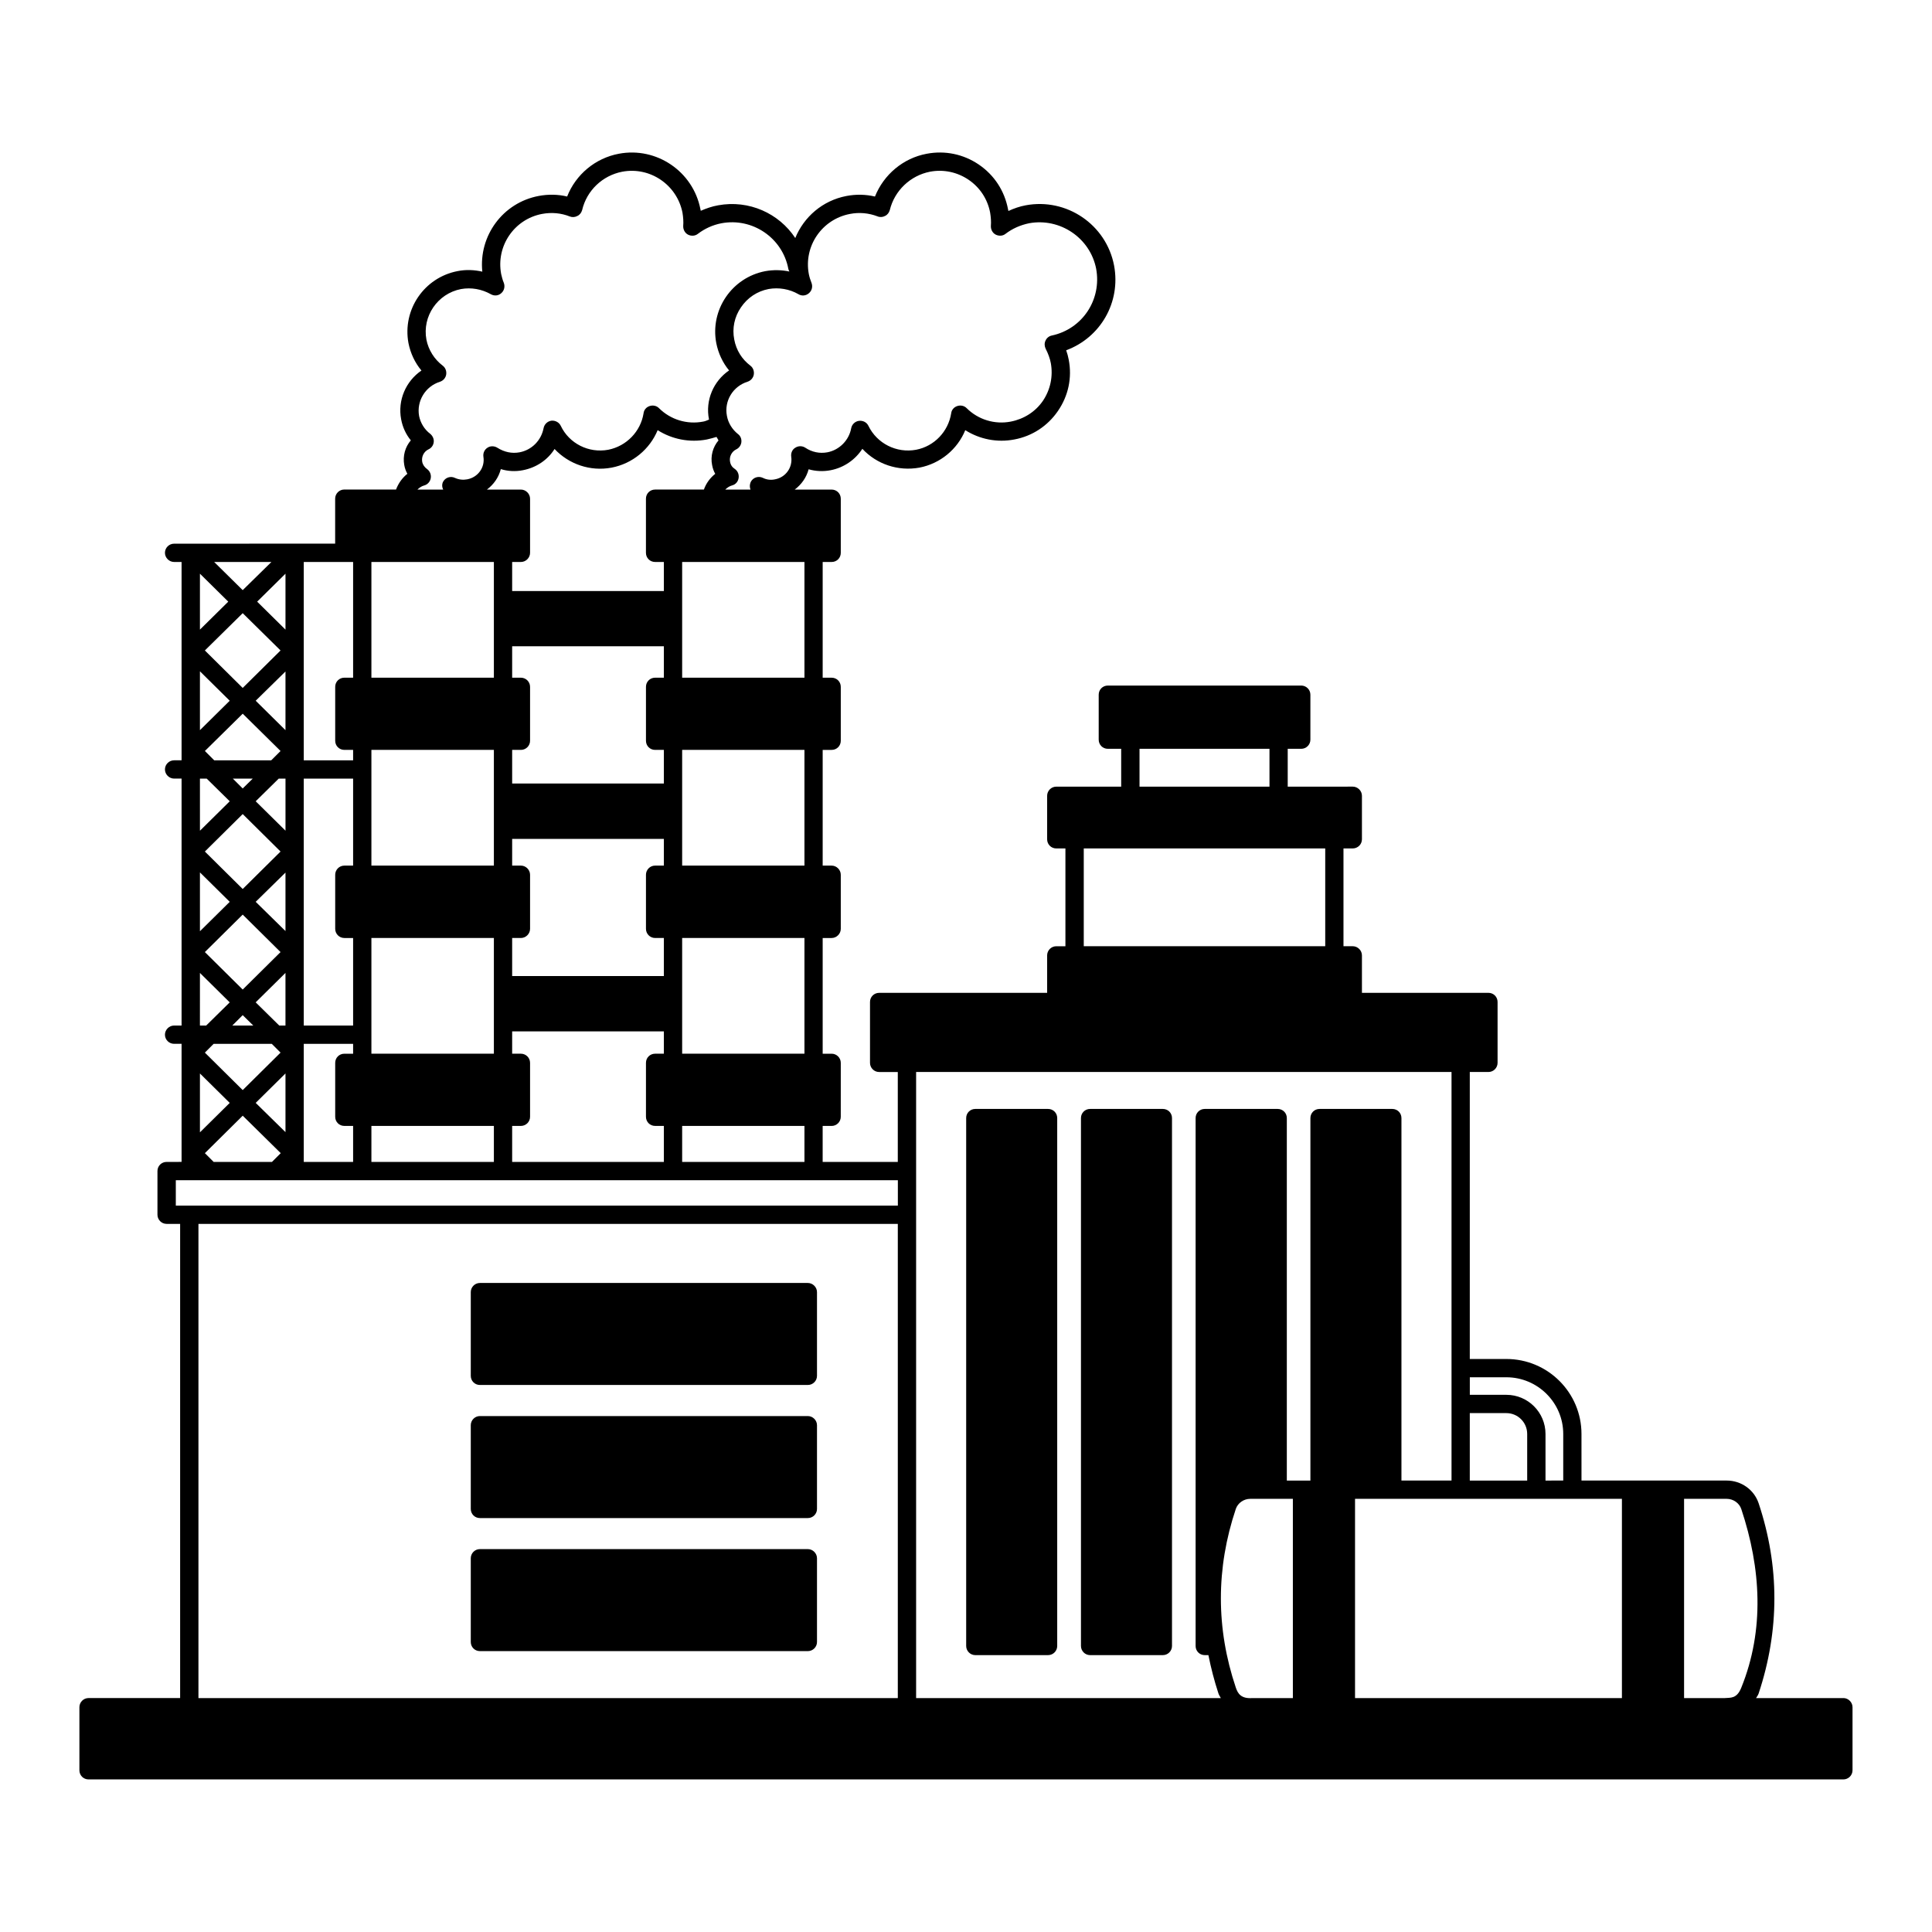 <?xml version="1.0" encoding="UTF-8"?>
<!-- Uploaded to: SVG Repo, www.svgrepo.com, Generator: SVG Repo Mixer Tools -->
<svg fill="#000000" width="800px" height="800px" version="1.1" viewBox="144 144 512 512" xmlns="http://www.w3.org/2000/svg">
 <g>
  <path d="m358.09 484h-86.906c-1.355 0-2.422 1.113-2.422 2.422v22.188c0 1.355 1.066 2.422 2.422 2.422h86.906c1.309 0 2.422-1.066 2.422-2.422v-22.188c0-1.309-1.113-2.422-2.422-2.422z"/>
  <path d="m358.09 519.27h-86.906c-1.355 0-2.422 1.113-2.422 2.422v22.188c0 1.355 1.066 2.422 2.422 2.422h86.906c1.309 0 2.422-1.066 2.422-2.422v-22.188c0-1.309-1.113-2.422-2.422-2.422z"/>
  <path d="m358.09 554.53h-86.906c-1.355 0-2.422 1.113-2.422 2.422v22.188c0 1.355 1.066 2.422 2.422 2.422h86.906c1.309 0 2.422-1.066 2.422-2.422v-22.188c0-1.305-1.113-2.422-2.422-2.422z"/>
  <path d="m421.75 437.88h-19.281c-1.355 0-2.422 1.066-2.422 2.422v139.9c0 1.309 1.066 2.422 2.422 2.422h19.281c1.355 0 2.422-1.113 2.422-2.422v-139.9c0-1.359-1.066-2.422-2.422-2.422z"/>
  <path d="m452.17 437.88h-19.281c-1.355 0-2.422 1.066-2.422 2.422v139.9c0 1.309 1.066 2.422 2.422 2.422h19.281c1.355 0 2.422-1.113 2.422-2.422v-139.9c0-1.359-1.066-2.422-2.422-2.422z"/>
  <path d="m632.53 594.01h-23.156c0.242-0.387 0.531-0.773 0.68-1.211 5.57-16.762 5.57-33.715 0-50.43-1.211-3.586-4.602-6.008-8.477-6.008h-38.465l-0.004-12.352c0-10.949-8.914-19.863-19.91-19.863h-9.688v-76.055h4.941c1.355 0 2.422-1.113 2.422-2.422v-16.133c0-1.355-1.066-2.422-2.422-2.422h-33.523v-9.93c0-1.309-1.113-2.422-2.422-2.422h-2.469v-25.918h2.469c1.309 0 2.422-1.066 2.422-2.422v-11.531c0-1.309-1.113-2.422-2.422-2.422l-17.246 0.004v-10.027h3.586c1.309 0 2.422-1.066 2.422-2.422v-11.918c0-1.355-1.113-2.422-2.422-2.422h-51.254c-1.355 0-2.422 1.066-2.422 2.422v11.918c0 1.355 1.066 2.422 2.422 2.422h3.535v10.027h-17.199c-1.355 0-2.422 1.113-2.422 2.422v11.531c0 1.355 1.066 2.422 2.422 2.422h2.422v25.918h-2.422c-1.355 0-2.422 1.113-2.422 2.422v9.93h-44.52c-1.355 0-2.422 1.066-2.422 2.422v16.133c0 1.309 1.066 2.422 2.422 2.422h4.941v23.836h-19.91v-9.543h2.375c1.309 0 2.422-1.066 2.422-2.422l0.004-14.297c0-1.355-1.113-2.422-2.422-2.422h-2.375v-30.664h2.375c1.309 0 2.422-1.113 2.422-2.422v-14.34c0-1.309-1.113-2.422-2.422-2.422h-2.375v-30.664h2.375c1.355 0 2.422-1.066 2.422-2.422v-14.289c0-1.355-1.066-2.422-2.422-2.422h-2.375v-30.668h2.375c1.355 0 2.422-1.066 2.422-2.422v-14.34c0-1.355-1.066-2.422-2.422-2.422h-9.785c1.793-1.355 3.102-3.195 3.684-5.379 1.891 0.531 3.875 0.629 5.863 0.242 3.488-0.68 6.492-2.762 8.379-5.668 3.777 4.07 9.445 6.008 15.113 4.988 5.523-1.066 10.078-4.844 12.16-9.93 3.828 2.422 8.477 3.344 12.984 2.469 4.746-0.871 8.863-3.586 11.578-7.559 2.762-4.019 3.777-8.816 2.859-13.562-0.145-0.824-0.387-1.695-0.68-2.519 9.059-3.344 14.531-12.691 12.691-22.477-2.082-10.852-12.594-17.973-23.445-15.938-1.551 0.289-3.102 0.824-4.555 1.5-0.047-0.145-0.047-0.289-0.098-0.438-0.922-4.894-3.633-9.059-7.75-11.867-4.07-2.762-8.961-3.777-13.805-2.859-6.25 1.164-11.383 5.523-13.711 11.336-2.469-0.582-5.039-0.629-7.559-0.145-6.348 1.211-11.289 5.57-13.562 11.141-4.312-6.539-12.258-10.172-20.441-8.672-1.648 0.289-3.148 0.824-4.602 1.453-0.047-0.145-0.047-0.289-0.098-0.438-1.938-9.98-11.625-16.566-21.605-14.68-6.25 1.164-11.434 5.523-13.711 11.336-2.422-0.582-4.988-0.629-7.559-0.145-9.496 1.793-15.891 10.562-14.922 20.055-2.133-0.484-4.359-0.582-6.539-0.145-8.863 1.695-14.68 10.223-13.031 19.086 0.531 2.664 1.695 5.184 3.441 7.266-4.117 2.809-6.348 7.848-5.379 12.934 0.387 2.082 1.258 3.973 2.566 5.57-1.5 1.742-2.18 4.117-1.742 6.539 0.145 0.824 0.438 1.648 0.824 2.324-1.355 1.066-2.375 2.519-3.004 4.168h-13.711c-1.355 0-2.422 1.113-2.422 2.422v11.918l-42.684 0.012c-1.309 0-2.422 1.066-2.422 2.422 0 1.309 1.113 2.422 2.422 2.422h1.984v52.562h-1.984c-1.309 0-2.422 1.066-2.422 2.422 0 1.309 1.113 2.422 2.422 2.422h1.984v65.445h-1.984c-1.309 0-2.422 1.113-2.422 2.422 0 1.355 1.113 2.422 2.422 2.422h1.984v31.293l-3.969 0.004c-1.355 0-2.422 1.066-2.422 2.422v11.578c0 1.309 1.066 2.422 2.422 2.422h3.586v125.66h-24.27c-1.355 0-2.422 1.113-2.422 2.422v16.715c0 1.355 1.066 2.422 2.422 2.422h465.05c1.309 0 2.422-1.066 2.422-2.422v-16.715c0-1.305-1.117-2.422-2.422-2.422zm-435.94 0v-125.66h185.34v125.66zm336.92-75.52h9.688c3.051 0 5.523 2.469 5.523 5.523v12.352h-15.211zm-146.73-90.398h141.89v108.27h-13.273v-96.059c0-1.355-1.066-2.422-2.422-2.422h-19.281c-1.355 0-2.422 1.066-2.422 2.422v96.062h-6.25v-96.062c0-1.355-1.066-2.422-2.422-2.422h-19.328c-1.355 0-2.422 1.066-2.422 2.422v139.9c0 1.355 1.066 2.422 2.422 2.422h0.969c0.68 3.391 1.551 6.781 2.664 10.172 0.145 0.438 0.438 0.824 0.629 1.211h-80.754zm84.727 115.78c0.531-1.551 2.082-2.664 3.828-2.664h11.289v52.805h-10.754c-3.004 0.195-3.828-1.211-4.359-2.762-5.285-15.695-5.285-31.637-0.004-47.379zm118.79-2.664h11.289c1.742 0 3.344 1.113 3.875 2.711 5.231 15.695 6.199 32.02 0 47.328-1.211 3.051-2.953 2.617-4.359 2.762h-10.805zm-16.473 0v52.805h-70.727v-52.805zm-30.617-32.215c8.285 0 15.066 6.734 15.066 15.016v12.352l-4.699 0.004v-12.355c0-5.715-4.652-10.367-10.367-10.367h-9.688v-4.648zm-97.223-166.55h34.441v10.027h-34.441zm-14.777 26.398h63.992v25.918h-63.992zm-74.02 73.539v9.543h-32.41v-9.543zm-39.578-149.45h2.324v7.703h-40.207v-7.703h2.324c1.309 0 2.422-1.113 2.422-2.422v-14.34c0-1.309-1.113-2.422-2.422-2.422h-9.012c1.793-1.355 3.102-3.195 3.684-5.426 1.891 0.582 3.926 0.68 5.863 0.289 3.535-0.68 6.539-2.711 8.379-5.621 3.777 4.019 9.445 6.008 15.113 4.941 5.57-1.066 10.125-4.894 12.207-9.93 3.828 2.422 8.477 3.344 13.031 2.469 0.922-0.195 1.742-0.438 2.566-0.68 0.195 0.289 0.34 0.629 0.531 0.922-1.5 1.742-2.18 4.168-1.695 6.539 0.145 0.824 0.438 1.648 0.824 2.324-1.355 1.066-2.422 2.519-3.004 4.168h-12.934c-1.355 0-2.422 1.066-2.422 2.422v14.34c0.004 1.363 1.066 2.426 2.426 2.426zm0 49.801h2.324v8.914h-40.207v-8.914h2.324c1.309 0 2.422-1.066 2.422-2.422v-14.289c0-1.355-1.113-2.422-2.422-2.422h-2.324v-8.332h40.207v8.332h-2.324c-1.355 0-2.422 1.066-2.422 2.422v14.289c0 1.355 1.062 2.422 2.422 2.422zm0 49.848h2.324v10.078h-40.207v-10.078h2.324c1.309 0 2.422-1.113 2.422-2.422v-14.34c0-1.309-1.113-2.422-2.422-2.422h-2.324v-7.074h40.207v7.074h-2.324c-1.355 0-2.422 1.113-2.422 2.422v14.34c0 1.309 1.062 2.422 2.422 2.422zm0 49.801h2.324v9.543h-40.207v-9.543h2.324c1.309 0 2.422-1.066 2.422-2.422v-14.293c0-1.355-1.113-2.422-2.422-2.422h-2.324v-5.91h40.207v5.91h-2.324c-1.355 0-2.422 1.066-2.422 2.422v14.289c0 1.359 1.062 2.426 2.422 2.426zm-42.727 0v9.543h-32.457v-9.543zm-32.457-19.137v-30.664h32.457v30.664zm0-49.848v-30.664h32.457v30.664zm0-49.797v-30.668h32.457v30.664zm82.352 0v-30.668h32.41v30.664zm0 49.797v-30.664h32.41v30.664zm0 49.848v-30.664h32.41v30.664zm30.809-201.28c0.871 0.531 1.984 0.438 2.762-0.242 0.824-0.68 1.066-1.742 0.727-2.711-0.289-0.727-0.582-1.598-0.727-2.375-1.406-7.41 3.488-14.531 10.898-15.938 2.469-0.484 4.988-0.242 7.266 0.629 0.68 0.289 1.406 0.242 2.035-0.098 0.629-0.289 1.066-0.871 1.258-1.551 1.258-5.184 5.473-9.156 10.656-10.172 3.586-0.68 7.219 0.098 10.223 2.133 3.004 2.035 5.039 5.137 5.715 8.719 0.195 1.211 0.289 2.422 0.195 3.488-0.047 0.969 0.438 1.891 1.258 2.324 0.871 0.438 1.891 0.387 2.617-0.195 1.84-1.406 3.926-2.324 6.25-2.809 8.188-1.5 16.18 3.875 17.777 12.062 1.5 8.188-3.633 15.938-11.723 17.684-0.773 0.145-1.406 0.68-1.695 1.355-0.34 0.68-0.289 1.5 0.047 2.18 0.629 1.211 1.113 2.519 1.355 3.777 0.629 3.488-0.098 7.023-2.082 9.98-1.984 2.906-5.039 4.844-8.527 5.523-4.215 0.824-8.621-0.484-11.723-3.586-0.629-0.629-1.598-0.824-2.469-0.531-0.871 0.289-1.5 1.016-1.598 1.891-0.773 4.894-4.504 8.77-9.301 9.688-5.184 0.969-10.367-1.648-12.645-6.348-0.438-0.922-1.453-1.453-2.519-1.309-1.016 0.145-1.84 0.922-2.035 1.938-0.582 3.195-3.102 5.766-6.297 6.394-2.082 0.387-4.117-0.047-5.863-1.211-0.824-0.531-1.84-0.531-2.664 0-0.824 0.484-1.211 1.453-1.066 2.422 0.387 2.809-1.453 5.426-4.312 5.957-1.113 0.242-2.227 0.098-3.195-0.387-1.211-0.582-2.664-0.098-3.246 1.113-0.289 0.68-0.289 1.355-0.047 1.984h-6.684c0.484-0.484 1.113-0.922 1.84-1.113 0.922-0.242 1.551-1.016 1.695-1.938 0.145-0.969-0.242-1.891-1.016-2.422-0.68-0.438-1.113-1.066-1.258-1.938-0.242-1.309 0.438-2.664 1.648-3.246 0.727-0.34 1.258-1.066 1.355-1.891 0.098-0.871-0.242-1.695-0.922-2.18-1.5-1.211-2.566-2.906-2.906-4.797-0.773-3.973 1.598-7.848 5.473-9.059 0.871-0.289 1.5-1.016 1.648-1.891 0.145-0.922-0.195-1.84-0.922-2.375-2.227-1.695-3.731-4.07-4.262-6.926-0.582-2.953 0.047-6.008 1.793-8.527 1.742-2.566 4.312-4.262 7.316-4.844 2.715-0.477 5.523 0.008 7.894 1.363zm-98.387 46.359c-0.68-0.484-1.164-1.164-1.309-1.938-0.242-1.355 0.438-2.711 1.648-3.293 0.773-0.34 1.309-1.066 1.406-1.938 0.098-0.824-0.289-1.648-0.922-2.18-1.551-1.164-2.566-2.859-2.953-4.699-0.727-3.973 1.648-7.894 5.523-9.105 0.871-0.289 1.5-1.016 1.648-1.891 0.145-0.922-0.195-1.84-0.922-2.375-2.227-1.695-3.777-4.168-4.312-6.879-1.164-6.199 2.953-12.207 9.156-13.418 2.711-0.484 5.473 0 7.894 1.355 0.922 0.531 2.035 0.438 2.809-0.289 0.773-0.68 1.016-1.793 0.629-2.762-0.34-0.773-0.531-1.695-0.68-2.277-1.406-7.41 3.441-14.531 10.805-15.938 2.566-0.484 5.086-0.242 7.41 0.68 0.629 0.242 1.355 0.195 1.984-0.145 0.629-0.289 1.066-0.871 1.258-1.551 1.211-5.184 5.379-9.156 10.609-10.172 7.41-1.406 14.531 3.488 15.984 10.852 0.195 1.211 0.289 2.422 0.195 3.488-0.047 0.969 0.438 1.891 1.258 2.324 0.824 0.438 1.891 0.387 2.617-0.195 1.84-1.406 3.973-2.375 6.25-2.809 8.234-1.551 16.18 3.875 17.73 12.062 0.047 0.289 0.145 0.484 0.289 0.727-2.082-0.438-4.262-0.484-6.394-0.098-8.863 1.695-14.68 10.27-12.984 19.086 0.531 2.664 1.695 5.184 3.391 7.219-4.117 2.809-6.348 7.894-5.328 12.984v0.047c-0.484 0.195-0.969 0.438-1.551 0.531-4.215 0.824-8.621-0.484-11.723-3.586-0.629-0.629-1.598-0.824-2.469-0.531-0.871 0.289-1.5 1.016-1.598 1.938-0.773 4.797-4.504 8.672-9.348 9.641-5.184 0.969-10.367-1.648-12.594-6.348-0.438-0.922-1.453-1.453-2.469-1.355-1.066 0.145-1.891 0.969-2.082 1.984-0.629 3.246-3.102 5.766-6.348 6.394-2.035 0.387-4.07-0.047-5.91-1.211-0.773-0.484-1.84-0.531-2.617 0-0.824 0.531-1.211 1.453-1.066 2.422 0.438 2.809-1.453 5.426-4.312 5.957-1.066 0.195-2.18 0.098-3.246-0.387-1.016-0.484-2.227-0.195-2.906 0.68-0.582 0.727-0.582 1.648-0.195 2.422h-6.832c0.484-0.484 1.113-0.922 1.84-1.113 0.871-0.242 1.551-1.016 1.695-1.938 0.152-0.922-0.234-1.84-0.961-2.375zm-32.699 24.609h13.078v30.664h-2.324c-1.355 0-2.422 1.066-2.422 2.422v14.289c0 1.355 1.066 2.422 2.422 2.422h2.324v2.762h-13.078zm0 57.406h13.078v23.059h-2.324c-1.355 0-2.422 1.113-2.422 2.422v14.34c0 1.309 1.066 2.422 2.422 2.422h2.324v23.203h-13.078zm0 70.293h13.078v2.617h-2.324c-1.355 0-2.422 1.066-2.422 2.422v14.289c0 1.355 1.066 2.422 2.422 2.422h2.324v9.543h-13.078zm-6.152-77.609-2.469 2.469h-15.113l-2.469-2.469 10.027-9.883zm-20.055-26.641 10.027-9.883 10.027 9.883-10.027 9.93zm12.691 33.957-2.664 2.617-2.617-2.617zm-2.664 9.398 10.027 9.93-10.027 9.93-10.027-9.93zm10.027 36.574-10.027 9.93-10.027-9.93 10.027-9.93zm-10.027 16.715 2.809 2.762h-5.57zm7.703 7.606 2.324 2.324-10.027 9.93-10.027-9.93 2.324-2.324zm2.375 28.969-2.324 2.324h-15.453l-2.324-2.324 10.027-9.93zm-6.637-13.324 7.894-7.801v15.551zm6.246-20.492-6.25-6.152 7.894-7.801v13.953zm-6.246-32.793 7.894-7.75v15.5zm0-26.645 6.106-6.008h1.793v13.805zm0-26.645 7.894-7.75v15.551zm0.387-26.258 7.508-7.41v14.824zm3.777-10.512-7.606 7.461-7.559-7.461zm-18.941 3.102 7.508 7.41-7.508 7.41zm0 25.867 7.894 7.801-7.894 7.801zm0 28.438h1.793l6.106 6.008-7.894 7.801zm0 24.852 7.894 7.801-7.894 7.801zm0 26.645 7.894 7.801-6.25 6.152h-1.648zm0 26.645 7.894 7.801-7.894 7.801zm-6.394 35.023v-6.734h191.35v6.734z"/>
 </g>
</svg>